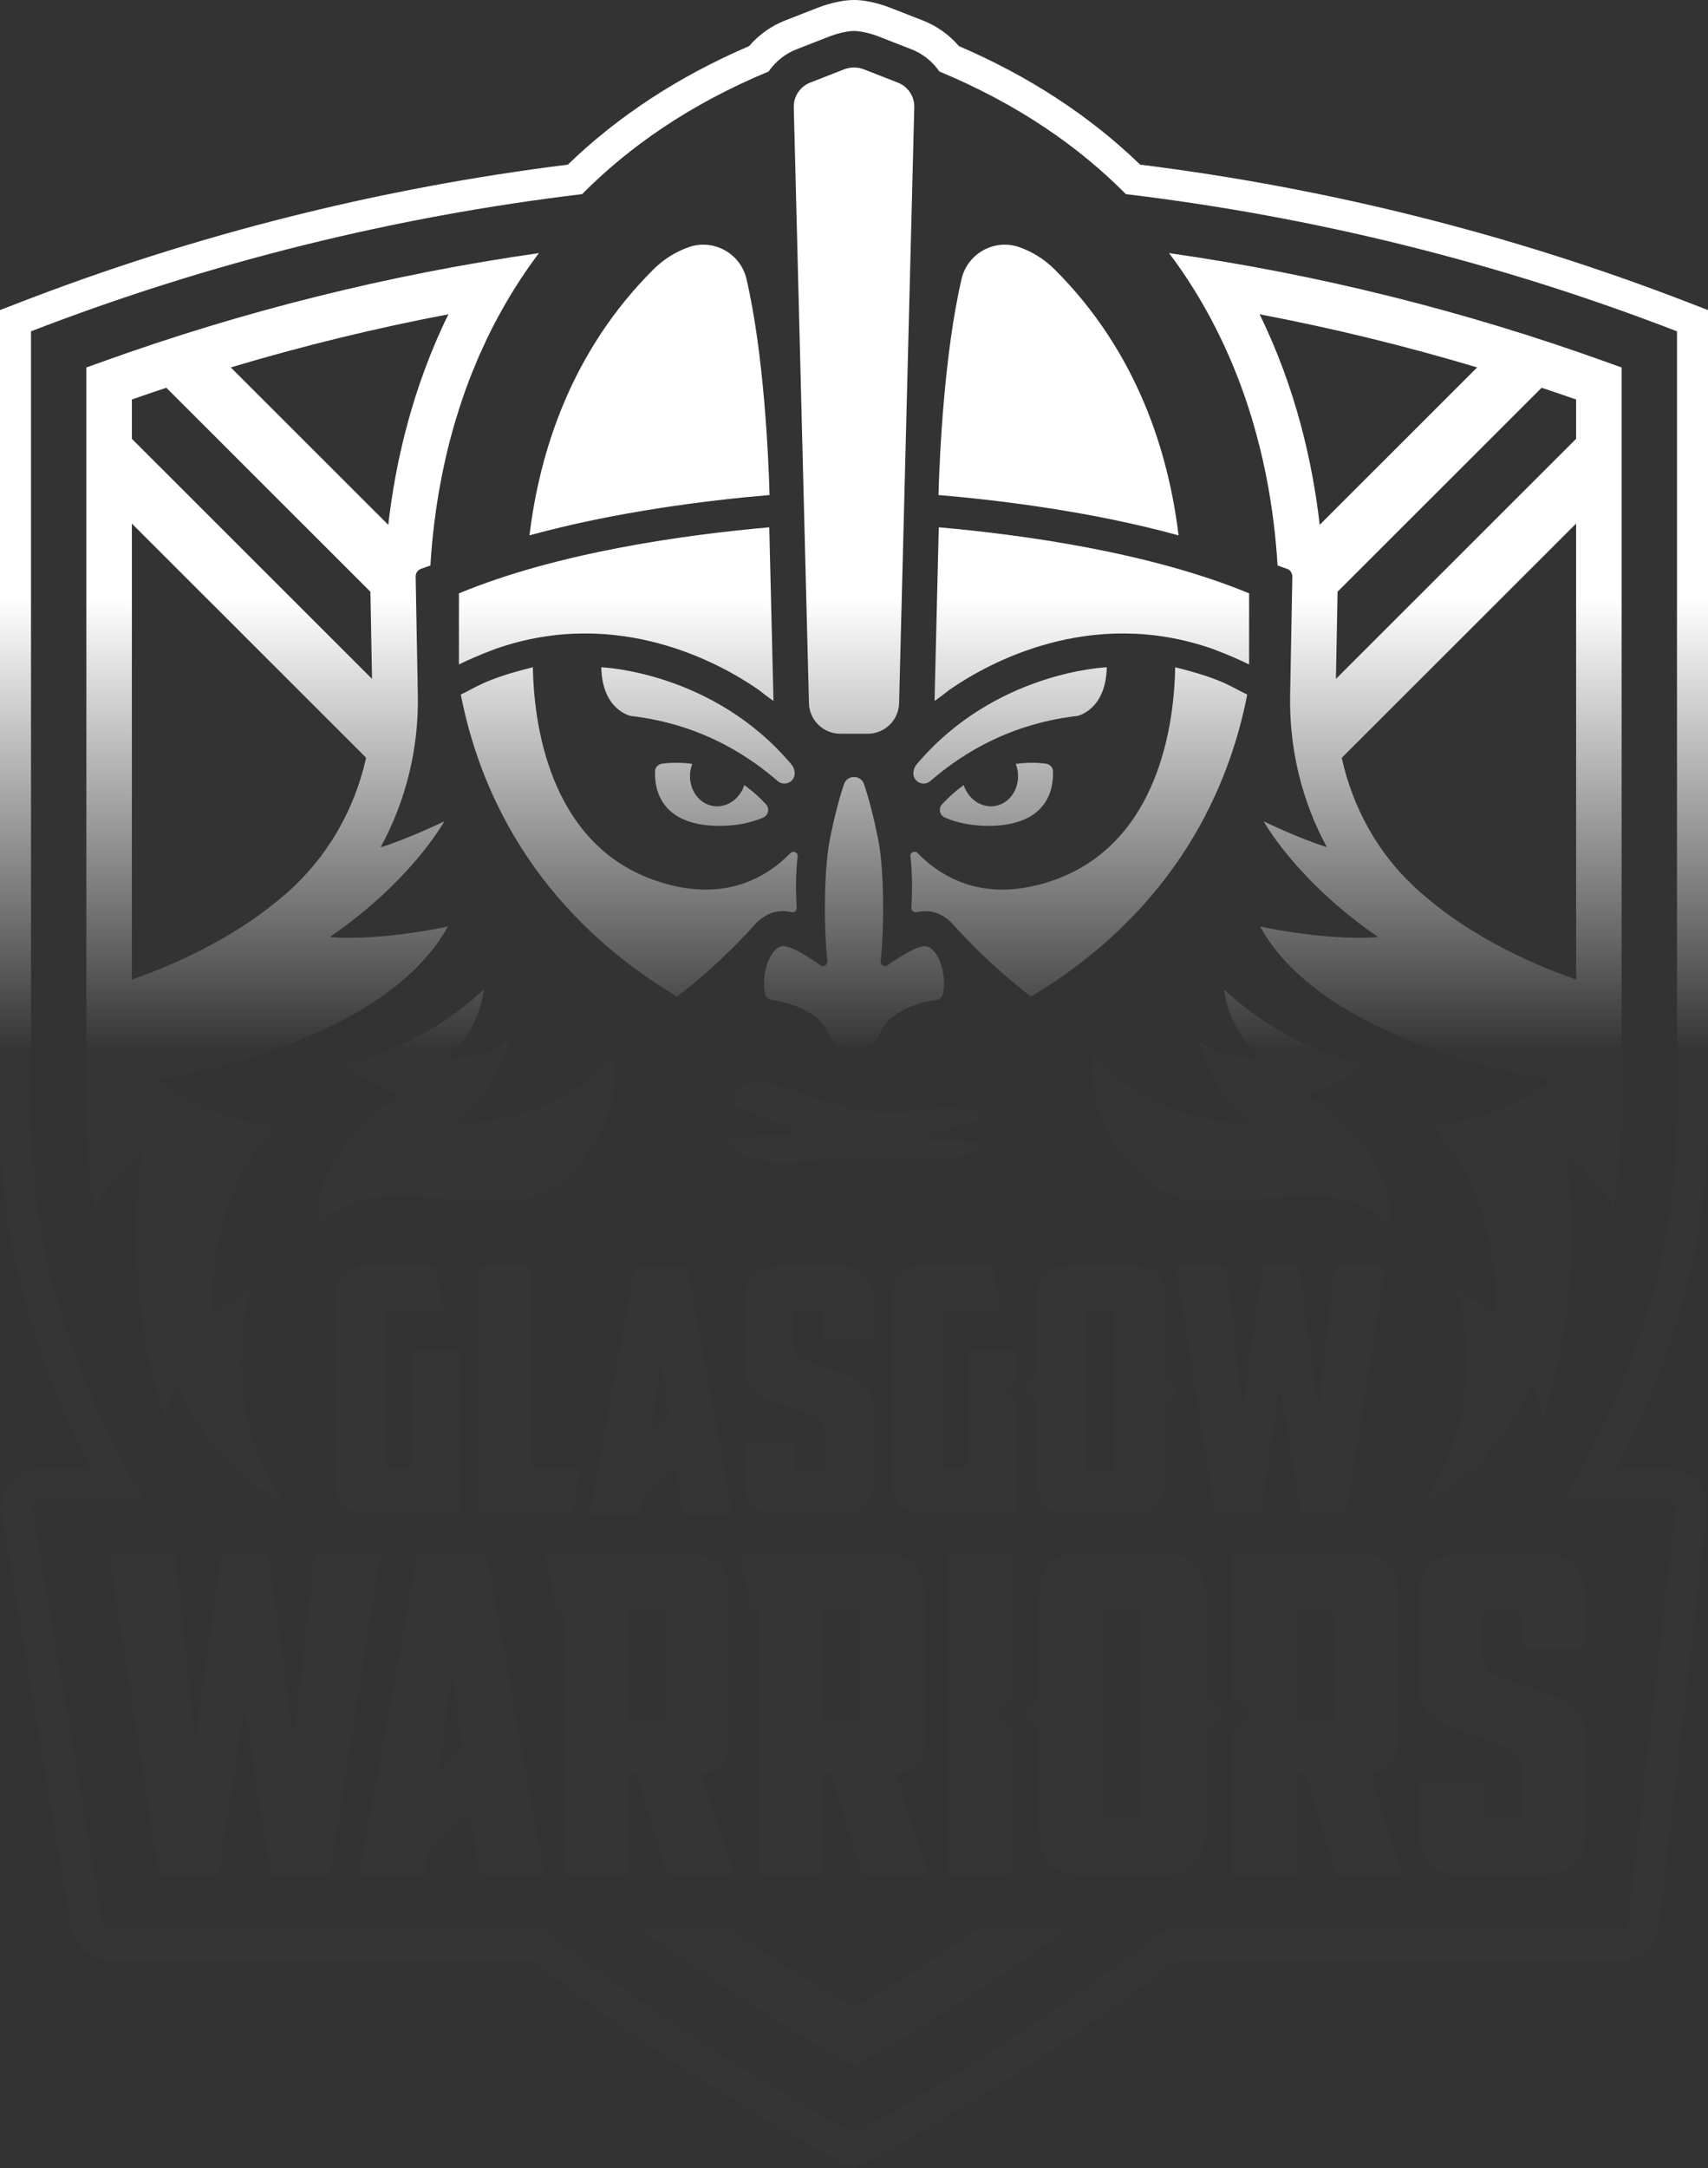 <svg width="1718" height="2180" viewBox="0 0 1718 2180" fill="none" xmlns="http://www.w3.org/2000/svg">
<rect x="0" y="0" width="1718" height="2180" fill="#333333" stroke="none"/>
<path d="M859 0C874.754 0 891.595 6.286 894.764 7.528L928.153 20.55C942.25 26.039 954.663 34.876 964.51 46.352C1035.13 76.665 1096.38 116.713 1146.85 165.549C1335.63 189.059 1521.02 235.643 1698.06 304.062L1718 311.769V1122.84C1718 1240.13 1687.11 1358.95 1626.09 1476.75H1677.76C1688.94 1476.75 1699.63 1481.54 1707.06 1489.88C1714.5 1498.22 1718.04 1509.37 1716.75 1520.47L1668.73 1936.3C1666.44 1956.1 1649.68 1971.03 1629.73 1971.03H1183.14C1017.95 2097.67 879.205 2169.6 873.284 2172.64L859 2180L844.711 2172.64C838.788 2169.6 700.051 2097.67 534.856 1971.03H110.674C91.431 1971.03 75.15 1957.27 71.96 1938.31L2.01 1522.48C0.089 1511.08 3.279 1499.47 10.751 1490.64C18.227 1481.82 29.148 1476.75 40.723 1476.75H91.903C30.886 1358.95 0 1240.13 0 1122.84V311.769L19.934 304.062C196.971 235.643 382.363 189.059 571.146 165.549C621.612 116.713 682.871 76.665 753.485 46.352C763.336 34.876 775.745 26.043 789.833 20.554L823.183 7.546C826.4 6.286 843.246 0 859 0ZM859 31.163C848.347 31.163 834.57 36.559 834.57 36.559L801.173 49.584C789.54 54.116 779.916 62.04 773.112 71.897C693.89 104.804 632.716 147.582 585.497 195.189C397.116 217.769 210.868 263.69 31.184 333.129V1122.84C31.184 1261.47 75.997 1390.89 144.74 1507.92H40.723C35.733 1507.92 31.942 1512.4 32.766 1517.31L102.721 1933.14C103.371 1937.03 106.731 1939.87 110.674 1939.87H545.482C713.969 2070.24 858.845 2144.87 859 2144.95C859.143 2144.87 1004.02 2070.25 1172.52 1939.87H1629.73C1633.83 1939.87 1637.28 1936.8 1637.74 1932.73L1685.77 1516.9C1686.33 1512.11 1682.58 1507.92 1677.76 1507.92H1573.25C1642 1390.89 1686.81 1261.47 1686.81 1122.84V333.129C1507.13 263.69 1320.88 217.769 1132.5 195.189C1085.28 147.582 1024.11 104.804 944.884 71.897C938.085 62.04 928.461 54.116 916.823 49.584L883.425 36.559C883.425 36.559 869.653 31.163 859 31.163ZM733.859 1939.79C784.803 1974.37 828.516 2001.22 859.036 2019.16C889.592 2001.22 933.366 1974.38 984.381 1939.79H1072.7C979.529 2007.07 899.763 2054.43 859.014 2077.43C818.322 2054.42 738.667 2007.05 645.605 1939.79H733.859ZM196.33 1750.45L222.702 1561.97H269.641L295.566 1750.45L316.574 1561.97H382.733L331.776 1885.78H272.768L245.95 1716.95L219.574 1885.78H160.57L109.608 1561.97H175.768L196.33 1750.45ZM689.826 1561.97C720.221 1561.97 733.637 1578.49 733.637 1603.95V1754.02C733.637 1768.32 723.353 1782.61 704.578 1782.61L738.551 1885.78H671.501L640.21 1782.61H631.718V1885.78H566.899V1619H560.069L548.574 1561.97H689.826ZM885.857 1561.97C916.253 1561.97 929.664 1578.49 929.664 1603.95V1754.02C929.664 1768.32 919.38 1782.61 900.609 1782.61L934.582 1885.78H867.532L836.241 1782.61H827.749V1885.78H762.932V1619H756.101L744.606 1561.97H885.857ZM1017.77 1706.75L1000.62 1723.88L1017.77 1741V1885.78H952.948V1561.97H1017.77V1706.75ZM1169.02 1561.97C1199.42 1561.97 1212.83 1578.49 1212.83 1603.95V1706.75L1229.97 1723.88L1212.83 1741V1839.78C1212.83 1864.34 1202.55 1885.78 1166.34 1885.78H1091.25C1055.04 1885.78 1044.75 1864.34 1044.75 1839.78V1741L1027.61 1723.88L1044.75 1706.75V1603.95C1044.75 1578.49 1058.17 1561.97 1088.56 1561.97H1169.02ZM1362.75 1561.97C1393.14 1561.97 1406.55 1578.49 1406.55 1603.95V1754.02C1406.55 1768.32 1396.28 1782.61 1377.5 1782.61L1411.47 1885.78H1344.42L1313.13 1782.61H1304.64V1885.78H1239.82V1741L1256.97 1723.88L1239.82 1706.75V1561.97H1362.75ZM1554.25 1561.97C1576.77 1561.97 1595.02 1580.2 1595.02 1602.7V1656.94H1530.29V1656.65H1530.18V1623.96C1530.18 1621.21 1527.95 1618.98 1525.2 1618.98H1497.66C1492.32 1618.98 1490.97 1620.76 1490.97 1625.65V1663.56C1490.97 1673.29 1497.08 1681.97 1506.24 1685.25L1568.34 1707.53C1584.31 1713.26 1594.96 1728.4 1594.96 1745.36V1751.46C1594.96 1751.62 1594.99 1751.77 1594.99 1751.93V1835.81C1594.99 1871.51 1581.6 1885.78 1544.54 1885.78H1467.78C1445.27 1885.78 1427.01 1867.55 1427.01 1845.05V1790.84H1491.72V1812.1L1491.74 1812.07V1823.82C1491.74 1826.56 1493.97 1828.78 1496.72 1828.78H1524.35C1529.69 1828.78 1531.04 1827.01 1531.04 1822.12V1778.12C1531.04 1768.4 1524.93 1759.72 1515.77 1756.43L1454.81 1734.54C1438.6 1728.72 1425.76 1713.56 1427.04 1696.41C1427.06 1696.21 1427.01 1696.04 1427.01 1695.84V1611.96C1427.01 1576.26 1440.41 1561.99 1477.47 1561.99H1530.18V1561.97H1554.25ZM547.625 1885.47H482.486L476.69 1845.36L473.3 1821.01L429.747 1864.52L426.718 1885.47H361.579L420.025 1562.28H489.179L547.625 1885.47ZM1115.83 1618.69C1111.36 1618.69 1110.02 1620.93 1110.02 1624.94V1822.36C1110.02 1827.27 1110.92 1829.06 1116.28 1829.06H1140.86C1146.23 1829.06 1147.12 1827.27 1147.12 1822.36V1624.94C1147.12 1620.93 1145.78 1618.69 1141.31 1618.69H1115.83ZM441.331 1781.44L464.896 1757.89L454.827 1679.52L441.331 1781.44ZM631.718 1730.35H663.454C668.368 1730.35 669.71 1728.56 669.71 1723.65V1625.39C669.71 1621.37 667.923 1618.69 663.454 1618.69H631.718V1730.35ZM827.749 1730.35H859.485C864.4 1730.35 865.741 1728.56 865.741 1723.65V1625.39C865.741 1621.37 863.954 1618.69 859.485 1618.69H827.749V1730.35ZM1304.64 1730.35H1336.38C1341.29 1730.35 1342.64 1728.56 1342.64 1723.65V1625.39C1342.64 1621.37 1340.84 1618.69 1336.38 1618.69H1304.64V1730.35ZM736.657 1522.96H686.462L681.993 1492.04L679.383 1473.29L645.824 1506.81L643.489 1522.96H593.294L638.33 1273.91H691.617L736.657 1522.96ZM446.594 1319.38H391.822C388.378 1319.38 387.345 1321.1 387.345 1324.19V1472.19C387.345 1475.29 388.378 1477.01 391.822 1477.01H414.559V1357.05H463.128V1522.44H375.979C347.392 1522.44 337.056 1511.42 337.056 1483.89V1303.2C337.056 1284.96 347.045 1272.92 366.676 1272.92H437.981L446.594 1319.38ZM533.702 1475.97H583.991L575.379 1522.44H482.375V1272.92H533.702V1475.97ZM846.961 1272.92C864.311 1272.92 878.372 1286.97 878.372 1304.31V1346.09H828.493V1345.87H828.409V1320.68C828.409 1318.57 826.693 1316.85 824.577 1316.85H803.352C799.235 1316.85 798.201 1318.22 798.196 1321.98V1351.2C798.196 1358.69 802.901 1365.38 809.963 1367.92L857.811 1385.08C870.121 1389.5 878.332 1401.16 878.332 1414.23V1418.94C878.332 1419.06 878.354 1419.17 878.354 1419.29V1483.93C878.354 1511.44 868.036 1522.44 839.472 1522.44H780.325C762.976 1522.44 748.91 1508.38 748.91 1491.05V1449.27H798.771V1465.66L798.793 1465.64V1474.69C798.793 1476.81 800.509 1478.52 802.625 1478.52H823.913C828.03 1478.52 829.068 1477.15 829.072 1473.38V1439.48C829.072 1431.99 824.363 1425.29 817.306 1422.76L770.327 1405.89C757.843 1401.41 747.943 1389.73 748.937 1376.51C748.945 1376.36 748.91 1376.22 748.91 1376.08V1311.44C748.91 1283.93 759.233 1272.93 787.793 1272.93H828.409V1272.92H846.961ZM1006.92 1319.38H952.146C948.706 1319.38 947.668 1321.1 947.668 1324.19V1472.19C947.668 1475.29 948.706 1477.01 952.146 1477.01H974.882V1357.05H1023.45V1384.48L1010.24 1397.68L1023.45 1410.88V1522.44H936.303C907.712 1522.44 897.379 1511.42 897.379 1483.89V1303.2C897.379 1284.96 907.369 1272.92 926.999 1272.92H998.305L1006.92 1319.38ZM1138.2 1272.92C1161.63 1272.92 1171.96 1285.65 1171.96 1305.26V1384.48L1185.17 1397.68L1171.96 1410.88V1486.99C1171.96 1505.92 1164.03 1522.44 1136.13 1522.44H1078.27C1050.37 1522.44 1042.45 1505.92 1042.45 1486.99V1410.88L1029.23 1397.68L1042.45 1384.48V1305.26C1042.45 1285.65 1052.78 1272.92 1076.2 1272.92H1138.2ZM1249.74 1418.16L1270.07 1272.92H1306.24L1326.21 1418.16L1342.4 1272.92H1393.38L1354.12 1522.44H1308.65L1287.98 1392.34L1267.66 1522.44H1222.19L1182.92 1272.92H1233.9L1249.74 1418.16ZM542.069 254.479C529.349 271.382 518.05 288.624 508.025 306.035C508.003 306.035 507.985 306.039 507.963 306.044C507.571 306.721 507.228 307.398 506.845 308.074C504.27 312.593 501.774 317.124 499.368 321.656C498.967 322.413 498.54 323.165 498.144 323.922C495.319 329.304 492.618 334.7 490.021 340.096C489.513 341.16 489.031 342.223 488.523 343.287C486.474 347.619 484.496 351.951 482.585 356.282C481.948 357.729 481.319 359.171 480.695 360.618C478.815 364.985 477.002 369.353 475.256 373.716C474.859 374.704 474.444 375.692 474.057 376.681C471.905 382.139 469.851 387.592 467.908 393.023C467.761 393.437 467.627 393.847 467.48 394.256C465.729 399.188 464.068 404.1 462.478 409.001C462.072 410.234 461.684 411.462 461.297 412.695C459.907 417.058 458.583 421.404 457.313 425.735C457.024 426.741 456.72 427.747 456.431 428.744C453.365 439.442 450.657 450.02 448.269 460.441C448.064 461.345 447.867 462.24 447.667 463.135C446.673 467.564 445.738 471.954 444.855 476.321C444.677 477.194 444.495 478.071 444.321 478.943C442.272 489.338 440.511 499.542 439.032 509.505C438.983 509.852 438.939 510.19 438.886 510.537C438.204 515.18 437.584 519.766 437.019 524.298C436.947 524.872 436.871 525.442 436.8 526.017C434.982 540.841 433.735 555.02 432.933 568.402C432.928 568.46 432.92 568.522 432.92 568.58C429.28 569.862 426.023 571.011 423.523 571.901C420.191 573.081 418.007 576.238 418.069 579.75L420.288 698.805C421.295 752.729 408.182 805.567 382.777 851.955C411.5 843.028 446.783 825.861 446.843 825.832C446.843 825.832 414.367 885.433 331.7 942.176C384.209 946.266 450.286 931.622 450.474 931.58C383.642 1053.27 157.607 1085.52 157.607 1085.52C157.665 1085.58 190.716 1120.23 276.685 1132.97C252.22 1158.05 212.036 1215.65 212.722 1323.13L251.386 1297.37C236.197 1362.8 237.04 1439.35 284.958 1509C284.945 1508.99 283.672 1508.45 281.35 1507.37C234.821 1485.76 199.423 1440.58 176.735 1390.04C169.433 1412.22 166.519 1425.53 166.519 1425.53V1425.52C166.478 1425.43 120.859 1310.09 143.127 1157.3C143.023 1157.39 112.892 1181.52 95.039 1214.78C86.358 1161.3 86.875 1125.53 86.877 1125.4V1088.77H86.873V369.495L101.994 364.046C245.206 312.463 392.379 275.869 542.069 254.479ZM1175.9 254.479C1325.59 275.869 1472.77 312.463 1615.97 364.046L1631.1 369.495V1088.77H1631.09V1125.4C1631.09 1125.53 1631.61 1161.3 1622.93 1214.78C1605.07 1181.51 1574.93 1157.38 1574.84 1157.3C1597.11 1310.09 1551.49 1425.43 1551.45 1425.52V1425.53C1551.45 1425.53 1548.53 1412.22 1541.23 1390.04C1518.55 1440.58 1483.15 1485.76 1436.62 1507.37C1434.29 1508.45 1433.02 1508.99 1433.01 1509C1480.93 1439.35 1481.77 1362.8 1466.58 1297.37L1505.25 1323.13C1505.93 1215.65 1465.75 1158.05 1441.28 1132.97C1527.23 1120.24 1560.29 1085.6 1560.36 1085.52C1560.36 1085.52 1334.33 1053.27 1267.5 931.58C1267.65 931.615 1333.75 946.267 1386.27 942.176C1303.6 885.433 1271.13 825.832 1271.13 825.832C1271.13 825.832 1305.99 842.798 1334.63 851.777C1309.41 805.505 1296.68 752.698 1297.68 699.085L1299.9 579.75C1299.96 576.233 1297.77 573.076 1294.45 571.896C1291.95 571.011 1288.69 569.857 1285.05 568.575C1284.23 554.984 1282.96 540.565 1281.1 525.482C1281.07 525.282 1281.05 525.082 1281.02 524.886C1279.15 509.816 1276.66 494.106 1273.44 477.928C1273.43 477.874 1273.42 477.821 1273.41 477.768C1265.82 439.749 1254.09 399.202 1236.34 358.464C1236.32 358.41 1236.29 358.361 1236.27 358.308C1228.7 340.941 1220.02 323.552 1210.1 306.311C1210.05 306.217 1210.01 306.124 1209.95 306.03H1209.94C1199.92 288.624 1188.62 271.377 1175.9 254.479ZM1097.22 1316.63C1093.77 1316.63 1092.74 1318.34 1092.74 1321.44V1473.57C1092.74 1477.35 1093.42 1478.73 1097.56 1478.73H1116.5C1120.63 1478.73 1121.33 1477.35 1121.33 1473.57V1321.44C1121.33 1318.34 1120.29 1316.63 1116.85 1316.63H1097.22ZM654.748 1442.79L672.908 1424.65L665.147 1364.26L654.748 1442.79ZM486.546 996.016C483.681 1016.22 474.44 1043 447.774 1064.19C447.9 1064.2 487.546 1067.14 511.407 1047.12C511.407 1047.12 495.403 1111.94 451.896 1129.75C452.02 1129.76 555.179 1136.34 617.79 1060.08C625.707 1123.13 588.268 1167.54 563.246 1188.12C498.455 1241.4 380.653 1162.89 321.533 1232.98C321.477 1232.84 299.177 1175.42 403.286 1100.32C368.204 1089.66 348.212 1071.02 348.212 1071.02V1071.01C412.17 1052.99 456.413 1023.32 486.113 995.344C486.256 995.571 486.403 995.784 486.546 996.016ZM1231.86 995.344C1261.56 1023.32 1305.8 1052.99 1369.76 1071.01H1369.75L1369.76 1071.02C1369.76 1071.02 1349.76 1089.66 1314.68 1100.32C1418.79 1175.42 1396.49 1232.84 1396.44 1232.98C1337.31 1162.89 1219.51 1241.4 1154.72 1188.12C1129.71 1167.54 1092.26 1123.13 1100.18 1060.08C1162.79 1136.34 1265.94 1129.76 1266.07 1129.75C1222.57 1111.94 1206.57 1047.12 1206.57 1047.12C1230.46 1067.17 1270.2 1064.19 1270.2 1064.19C1243.53 1043 1234.29 1016.22 1231.43 996.016C1231.57 995.784 1231.72 995.571 1231.86 995.344ZM740.689 1097.45C770.563 1065.63 834.223 1131.36 921.822 1116.99C951.121 1112.19 970.235 1113.32 981.779 1117.53C985.486 1118.88 986.154 1123.86 982.853 1126.01C976.432 1130.19 950.083 1134.6 938.748 1138.69C933.794 1140.48 935.095 1147.82 940.356 1147.79C948.006 1147.75 973.812 1147.84 981.583 1148.16C985.219 1148.32 986.515 1152.95 983.565 1155.07C980.362 1157.37 976.718 1159.28 972.788 1160.61C942.638 1170.82 860.626 1161.16 799.163 1168.6C786.122 1170.19 772.635 1169.22 760.383 1165.67C750.193 1162.71 739.781 1157.69 733.543 1149.25C731.77 1146.84 733.254 1143.43 736.226 1143.13C748.728 1141.86 780.954 1141.51 794.338 1141.59C799.604 1141.63 800.905 1134.28 795.946 1132.49C776.677 1125.54 747.628 1117.66 741.225 1111.56C737.282 1107.8 736.956 1101.42 740.689 1097.45ZM859.098 781.234C863.5 781.234 867.488 783.869 868.927 788.027C874.024 802.763 878.804 821.616 883.077 842.606C890.277 877.963 888.851 942.332 885.795 965.748C885.251 969.937 889.413 972.893 892.652 970.609C903.31 963.081 921.367 951.338 930.31 951.338C942.455 951.338 953.206 978.209 948.31 999.711C947.623 1002.72 945.24 1004.85 942.451 1005.25C930.078 1006.99 894.679 1014.14 884.726 1039.72C882.658 1045.03 878.618 1048.97 873.726 1050.3C868.673 1051.67 862.645 1053.07 859.022 1053.07C855.4 1053.07 849.372 1051.67 844.319 1050.3C839.427 1048.97 835.381 1045.03 833.318 1039.72C823.365 1014.14 787.967 1006.99 775.594 1005.25C772.805 1004.85 770.416 1002.72 769.734 999.711C764.833 978.209 775.585 951.338 787.739 951.338C796.677 951.338 814.735 963.081 825.393 970.609C828.627 972.893 832.789 969.937 832.245 965.748C829.193 942.332 827.762 877.963 834.967 842.606C839.24 821.616 844.017 802.763 849.118 788.027C850.557 783.87 854.54 781.234 858.946 781.234H859.098ZM535.988 670.909C537.156 739.578 558.234 851.488 660.62 885.82C726.739 907.995 769.944 883.385 795.046 857.752C797.906 854.827 802.798 857.097 802.309 861.152C800.326 877.495 800.371 895.685 801.324 912.807C801.485 915.709 798.807 917.825 795.978 917.144C787.209 915.047 777.857 916.129 769.899 920.865C765.823 923.291 762.098 926.345 758.872 929.96C721.045 972.394 681.044 1002.04 681.044 1002.04C534.179 914.045 481.431 790.476 463.493 698.297C477.706 692.011 486.604 682.987 535.988 670.909ZM1182.06 670.909C1231.44 682.987 1240.34 692.011 1254.55 698.297C1236.61 790.476 1183.87 914.045 1037 1002.04C1037 1002.04 996.994 972.395 959.172 929.96C955.951 926.345 952.221 923.291 948.145 920.865C940.183 916.129 930.836 915.047 922.067 917.144C919.238 917.825 916.56 915.709 916.721 912.807C917.674 895.685 917.715 877.495 915.736 861.152C915.247 857.097 920.138 854.827 922.998 857.752C948.1 883.385 991.305 907.995 1057.42 885.82C1159.81 851.488 1180.89 739.578 1182.06 670.909ZM1349.61 761.958C1360.49 811.676 1385.44 856.861 1421.96 891.016C1471.33 937.194 1533.31 966.643 1585.33 984.939V526.431L1349.61 761.958ZM132.644 984.931C181.823 967.627 240.493 940.141 288.705 897.653C329.156 862.003 356.625 814.387 368.258 761.855L132.644 526.431V984.931ZM666.208 767.785C673.938 766.828 684.364 766.387 696.326 768.065C695.881 769.232 695.48 770.42 695.154 771.662C690.792 788.41 699.397 805.465 714.376 809.752C728.678 813.847 743.59 804.802 748.705 789.398C755.972 794.607 763.274 800.92 770.47 808.635C774.444 812.895 772.867 819.831 767.498 822.093C755.54 827.137 741.197 830.368 724.093 830.368C662.889 830.368 658.161 791.567 658.909 775.1C658.913 775.074 658.914 775.024 658.914 775.02C659.119 771.195 662.403 768.261 666.208 767.785ZM1021.72 768.065C1033.68 766.387 1044.11 766.828 1051.84 767.785C1055.64 768.261 1058.92 771.195 1059.13 775.046C1059.13 775.047 1059.13 775.074 1059.13 775.1C1059.88 791.567 1055.16 830.368 993.951 830.368C976.847 830.368 962.505 827.137 950.547 822.093C945.178 819.831 943.6 812.895 947.574 808.635C954.77 800.92 962.073 794.607 969.335 789.398C974.454 804.802 989.367 813.847 1003.66 809.752C1018.64 805.465 1027.25 788.41 1022.89 771.662C1022.56 770.42 1022.16 769.232 1021.72 768.065ZM604.825 670.909C605.094 670.919 717.392 675.059 796.155 768.697C798.151 771.075 799.253 774.098 799.311 777.205V777.803C799.15 786.457 788.912 791.031 782.25 785.299C758.605 764.963 710.388 728.556 634.396 719.844C634.345 719.834 605.569 714.014 604.825 670.909ZM1113.22 670.909C1112.47 713.957 1083.78 719.818 1083.65 719.844C1007.66 728.556 959.444 764.963 935.794 785.299C929.136 791.03 918.896 786.457 918.734 777.803V777.205C918.792 774.098 919.888 771.075 921.889 768.697C1000.74 674.947 1113.22 670.909 1113.22 670.909ZM849.118 69.702C855.485 67.214 862.56 67.214 868.927 69.702L903.153 83.075C913.321 87.046 919.907 96.951 919.626 107.854L904.356 707.036C903.924 724.104 889.952 737.713 872.861 737.713H845.184C828.093 737.713 814.12 724.104 813.684 707.036L798.415 107.854C798.139 96.951 804.724 87.046 814.887 83.075L849.118 69.702ZM778.022 704.832C772.863 701.235 767.85 697.389 762.869 693.427C725.256 667.388 621.63 609.043 497.96 652.563C482.032 658.542 470.244 663.946 464.87 666.52C463.783 667.058 462.699 667.561 461.612 668.113V596.6C561.66 555.118 690.187 537.547 773.763 530.17L778.022 704.832ZM944.277 530.17C1027.86 537.547 1156.38 555.118 1256.43 596.6V668.113C1255.34 667.561 1254.26 667.058 1253.17 666.52C1247.8 663.946 1236.01 658.542 1220.08 652.563C1096.41 609.043 992.788 667.388 955.18 693.427C950.194 697.389 945.182 701.235 940.019 704.832L944.277 530.17ZM167.303 389.849C155.727 393.708 144.165 397.626 132.644 401.682V441.223L374.21 682.591L372.575 594.957L167.303 389.849ZM1345.39 594.957L1343.76 682.591L1585.33 441.219V401.682C1573.8 397.626 1562.25 393.708 1550.67 389.849L1345.39 594.957ZM692.713 248.522C717.641 239.726 744.877 254.741 750.848 280.473C768.349 355.904 772.921 457.547 774.079 497.707C710.09 503.169 618.93 514.584 532.588 538.272C542.657 454.984 574.091 353.767 657.229 270.888C667.637 260.515 679.797 253.081 692.713 248.522ZM967.196 280.473C973.167 254.741 1000.4 239.726 1025.33 248.522C1038.25 253.081 1050.41 260.515 1060.82 270.888C1143.95 353.767 1175.39 454.984 1185.46 538.272C1099.11 514.584 1007.95 503.165 943.966 497.707C945.124 457.547 949.695 355.904 967.196 280.473ZM451.026 315.998C377.28 329.977 304.268 347.846 232.134 369.42L390.544 527.699C397.486 466.741 414.117 391.242 451.026 315.998ZM1266.98 316.003C1303.89 391.247 1320.48 466.745 1327.42 527.699L1485.83 369.42C1413.71 347.851 1340.72 329.986 1266.98 316.003Z" fill="url(#paint0_linear_0_3724)"/>
<defs>
<linearGradient id="paint0_linear_0_3724" x1="439.527" y1="601.554" x2="439.527" y2="1055.12" gradientUnits="userSpaceOnUse">
<stop stop-color="white"/>
<stop offset="1" stop-color="#FFFFFE" stop-opacity="0.01"/>
</linearGradient>
</defs>
</svg>
